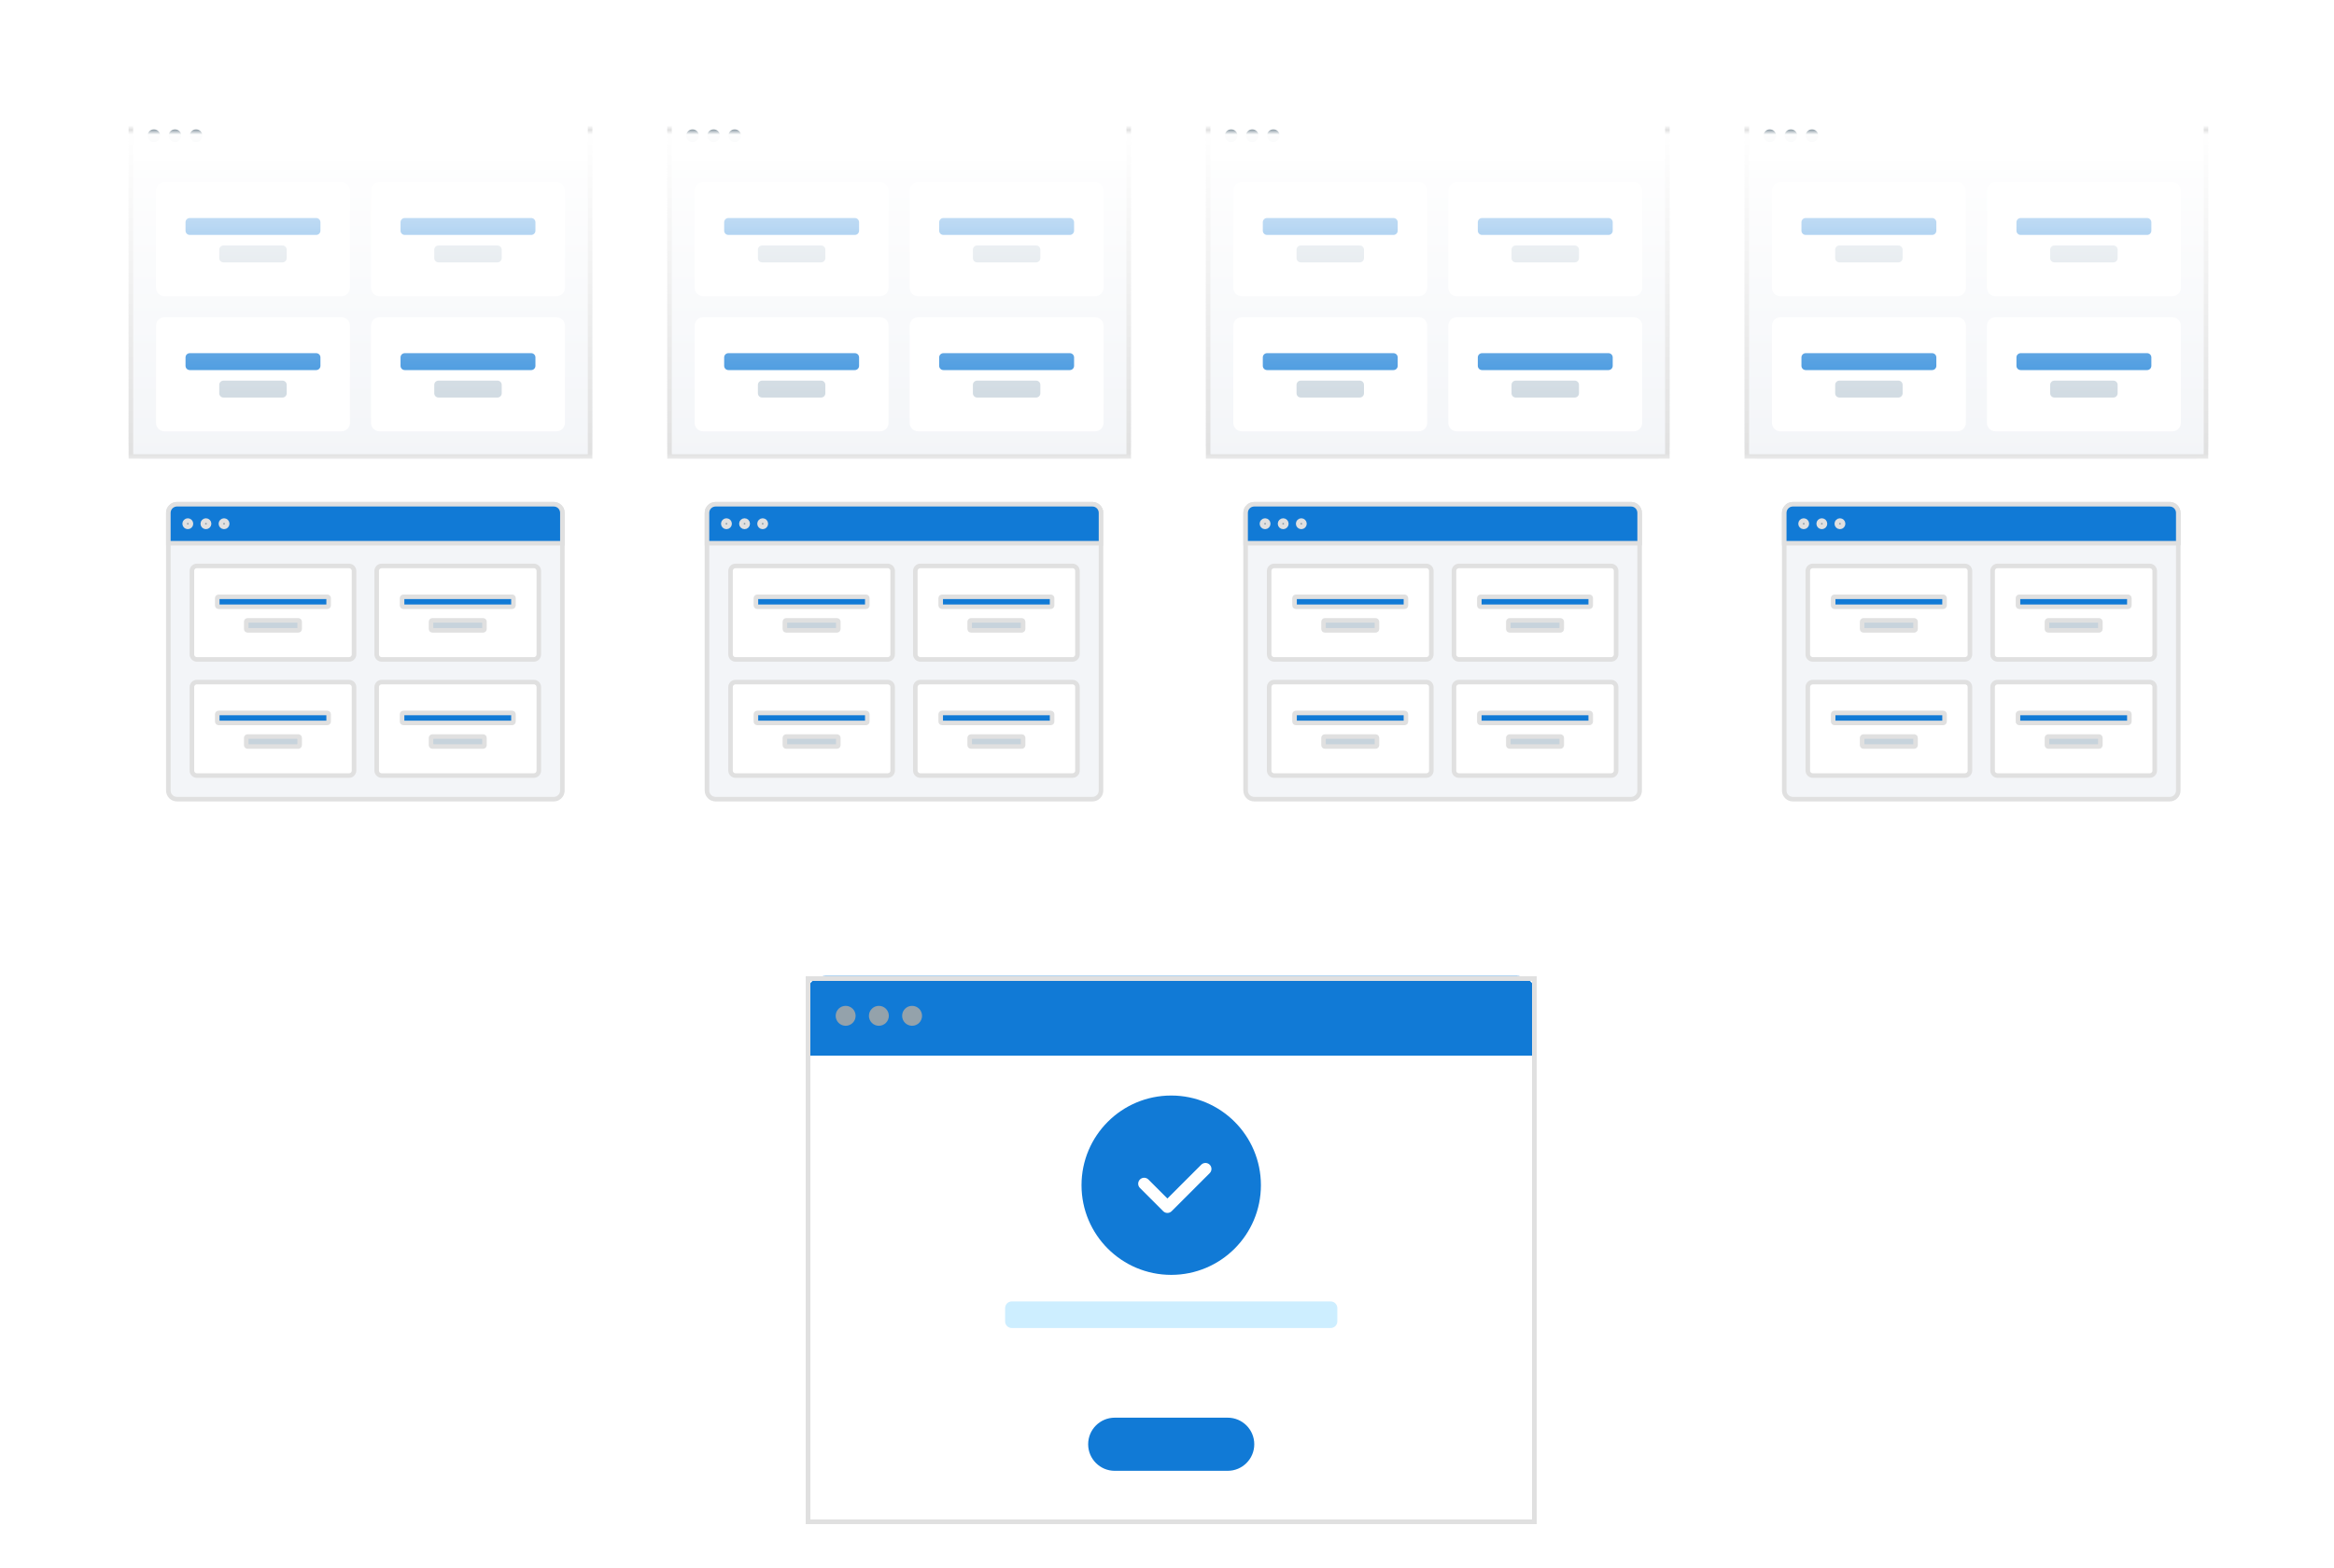 <svg width="512" height="344" viewBox="0 0 512 344" fill="none" xmlns="http://www.w3.org/2000/svg">
<mask id="mask0_180_1114" style="mask-type:alpha" maskUnits="userSpaceOnUse" x="0" y="0" width="512" height="344">
<rect width="512" height="344" fill="#D9D9D9"/>
</mask>
<g mask="url(#mask0_180_1114)">
<g filter="url(#filter0_d_180_1114)">
<g clip-path="url(#clip0_180_1114)">
<path d="M332.715 205.155H181.134C178.719 205.155 176.762 207.113 176.762 209.528V321.027C176.762 323.442 178.719 325.399 181.134 325.399H332.715C335.129 325.399 337.087 323.442 337.087 321.027V209.528C337.087 207.113 335.129 205.155 332.715 205.155Z" fill="white"/>
<path d="M176.762 209.528C176.762 207.113 178.719 205.155 181.134 205.155H332.715C335.13 205.155 337.087 207.113 337.087 209.528V222.645H176.762V209.528Z" fill="#117AD6"/>
<path fill-rule="evenodd" clip-rule="evenodd" d="M185.507 216.086C186.714 216.086 187.693 215.108 187.693 213.9C187.693 212.693 186.714 211.714 185.507 211.714C184.299 211.714 183.32 212.693 183.32 213.9C183.32 215.108 184.299 216.086 185.507 216.086ZM192.794 216.086C194.002 216.086 194.98 215.108 194.98 213.9C194.98 212.693 194.002 211.714 192.794 211.714C191.587 211.714 190.608 212.693 190.608 213.9C190.608 215.108 191.587 216.086 192.794 216.086ZM202.268 213.9C202.268 215.108 201.289 216.086 200.082 216.086C198.874 216.086 197.895 215.108 197.895 213.9C197.895 212.693 198.874 211.714 200.082 211.714C201.289 211.714 202.268 212.693 202.268 213.9Z" fill="#94A2AB"/>
<path d="M273.687 286.047H240.165C239.36 286.047 238.707 286.699 238.707 287.504V290.419C238.707 291.224 239.36 291.877 240.165 291.877H273.687C274.492 291.877 275.145 291.224 275.145 290.419V287.504C275.145 286.699 274.492 286.047 273.687 286.047Z" fill="white"/>
<path d="M291.906 276.573H221.946C221.141 276.573 220.488 277.226 220.488 278.031V280.946C220.488 281.751 221.141 282.403 221.946 282.403H291.906C292.711 282.403 293.363 281.751 293.363 280.946V278.031C293.363 277.226 292.711 276.573 291.906 276.573Z" fill="#CDEEFF"/>
<path d="M269.313 302.079H244.535C241.315 302.079 238.705 304.689 238.705 307.909C238.705 311.129 241.315 313.739 244.535 313.739H269.313C272.532 313.739 275.143 311.129 275.143 307.909C275.143 304.689 272.532 302.079 269.313 302.079Z" fill="#117AD6"/>
<path fill-rule="evenodd" clip-rule="evenodd" d="M256.924 270.742C267.791 270.742 276.601 261.933 276.601 251.066C276.601 240.199 267.791 231.39 256.924 231.39C246.057 231.39 237.248 240.199 237.248 251.066C237.248 261.933 246.057 270.742 256.924 270.742Z" fill="#117AD6"/>
<path fill-rule="evenodd" clip-rule="evenodd" d="M255.164 256.771C255.676 257.283 256.506 257.283 257.018 256.771L265.366 248.423C265.879 247.911 265.879 247.08 265.366 246.568C264.854 246.056 264.024 246.056 263.512 246.568L256.091 253.988L251.917 249.814C251.405 249.302 250.574 249.302 250.062 249.814C249.55 250.327 249.55 251.157 250.062 251.669L255.164 256.771Z" fill="white"/>
</g>
<rect x="177.262" y="205.655" width="159.325" height="119.244" stroke="#E0E0E0" shape-rendering="crispEdges"/>
</g>
<g filter="url(#filter1_d_180_1114)">
<path d="M156.971 101.643H239.639C240.678 101.643 241.523 102.488 241.523 103.532V164.467C241.523 165.511 240.678 166.356 239.639 166.356H156.971C155.931 166.356 155.086 165.511 155.086 164.467V103.532C155.086 102.488 155.931 101.643 156.971 101.643Z" fill="#F3F5F8" stroke="#E0E0E0"/>
<path d="M155.086 103.532C155.086 102.488 155.931 101.643 156.971 101.643H239.639C240.679 101.643 241.523 102.488 241.523 103.532V110.201H155.086V103.532Z" fill="#117AD6" stroke="#E0E0E0"/>
<path d="M160.049 105.92C160.049 106.305 159.738 106.615 159.356 106.615C158.975 106.615 158.664 106.305 158.664 105.92C158.664 105.536 158.975 105.226 159.356 105.226C159.738 105.226 160.049 105.536 160.049 105.92ZM164.023 105.92C164.023 106.305 163.712 106.615 163.331 106.615C162.949 106.615 162.638 106.305 162.638 105.92C162.638 105.536 162.949 105.226 163.331 105.226C163.712 105.226 164.023 105.536 164.023 105.92ZM167.998 105.92C167.998 106.305 167.687 106.615 167.305 106.615C166.924 106.615 166.613 106.305 166.613 105.92C166.613 105.536 166.924 105.226 167.305 105.226C167.687 105.226 167.998 105.536 167.998 105.92Z" fill="#94A2AB" stroke="#E0E0E0"/>
<path d="M161.346 115.183H194.731C195.332 115.183 195.821 115.671 195.821 116.276V134.596C195.821 135.201 195.332 135.689 194.731 135.689H161.346C160.745 135.689 160.256 135.201 160.256 134.596V116.276C160.256 115.671 160.745 115.183 161.346 115.183Z" fill="white" stroke="#E0E0E0"/>
<path d="M201.883 115.183H235.268C235.869 115.183 236.358 115.671 236.358 116.276V134.596C236.358 135.201 235.869 135.689 235.268 135.689H201.883C201.282 135.689 200.793 135.201 200.793 134.596V116.276C200.793 115.671 201.282 115.183 201.883 115.183Z" fill="white" stroke="#E0E0E0"/>
<path d="M161.346 140.672H194.731C195.332 140.672 195.821 141.16 195.821 141.765V160.085C195.821 160.69 195.332 161.178 194.731 161.178H161.346C160.745 161.178 160.256 160.69 160.256 160.085V141.765C160.256 141.16 160.745 140.672 161.346 140.672Z" fill="white" stroke="#E0E0E0"/>
<path d="M201.883 140.672H235.268C235.869 140.672 236.358 141.16 236.358 141.765V160.085C236.358 160.69 235.869 161.178 235.268 161.178H201.883C201.282 161.178 200.793 160.69 200.793 160.085V141.765C200.793 141.16 201.282 140.672 201.883 140.672Z" fill="white" stroke="#E0E0E0"/>
<path d="M172.473 127.13H183.601C183.763 127.13 183.896 127.262 183.896 127.426V129.019C183.896 129.184 183.763 129.316 183.601 129.316H172.473C172.311 129.316 172.178 129.184 172.178 129.019V127.426C172.178 127.262 172.311 127.13 172.473 127.13Z" fill="#C7D3DC" stroke="#E0E0E0"/>
<path d="M166.115 121.953H189.962C190.124 121.953 190.257 122.085 190.257 122.25V123.843C190.257 124.007 190.124 124.139 189.962 124.139H166.115C165.953 124.139 165.82 124.007 165.82 123.843V122.25C165.82 122.085 165.953 121.953 166.115 121.953Z" fill="#117AD6" stroke="#E0E0E0"/>
<path d="M172.473 152.618H183.601C183.763 152.618 183.896 152.75 183.896 152.915V154.508C183.896 154.672 183.763 154.804 183.601 154.804H172.473C172.311 154.804 172.178 154.672 172.178 154.508V152.915C172.178 152.75 172.311 152.618 172.473 152.618Z" fill="#C7D3DC" stroke="#E0E0E0"/>
<path d="M166.115 147.441H189.962C190.124 147.441 190.257 147.573 190.257 147.738V149.331C190.257 149.496 190.124 149.628 189.962 149.628H166.115C165.953 149.628 165.82 149.496 165.82 149.331V147.738C165.82 147.573 165.953 147.441 166.115 147.441Z" fill="#117AD6" stroke="#E0E0E0"/>
<path d="M213.01 152.618H224.138C224.3 152.618 224.433 152.75 224.433 152.915V154.508C224.433 154.672 224.3 154.804 224.138 154.804H213.01C212.848 154.804 212.715 154.672 212.715 154.508V152.915C212.715 152.75 212.848 152.618 213.01 152.618Z" fill="#C7D3DC" stroke="#E0E0E0"/>
<path d="M206.652 147.441H230.499C230.661 147.441 230.794 147.573 230.794 147.738V149.331C230.794 149.496 230.661 149.628 230.499 149.628H206.652C206.49 149.628 206.357 149.496 206.357 149.331V147.738C206.357 147.573 206.49 147.441 206.652 147.441Z" fill="#117AD6" stroke="#E0E0E0"/>
<path d="M213.01 127.13H224.138C224.3 127.13 224.433 127.262 224.433 127.426V129.019C224.433 129.184 224.3 129.316 224.138 129.316H213.01C212.848 129.316 212.715 129.184 212.715 129.019V127.426C212.715 127.262 212.848 127.13 213.01 127.13Z" fill="#C7D3DC" stroke="#E0E0E0"/>
<path d="M206.652 121.953H230.499C230.661 121.953 230.794 122.085 230.794 122.25V123.843C230.794 124.007 230.661 124.139 230.499 124.139H206.652C206.49 124.139 206.357 124.007 206.357 123.843V122.25C206.357 122.085 206.49 121.953 206.652 121.953Z" fill="#117AD6" stroke="#E0E0E0"/>
</g>
<g filter="url(#filter2_d_180_1114)">
<path d="M393.287 101.643H475.955C476.995 101.643 477.84 102.488 477.84 103.532V164.467C477.84 165.511 476.995 166.356 475.955 166.356H393.287C392.247 166.356 391.402 165.511 391.402 164.467V103.532C391.402 102.488 392.247 101.643 393.287 101.643Z" fill="#F3F5F8" stroke="#E0E0E0"/>
<path d="M391.402 103.532C391.402 102.488 392.247 101.643 393.287 101.643H475.955C476.995 101.643 477.84 102.488 477.84 103.532V110.201H391.402V103.532Z" fill="#117AD6" stroke="#E0E0E0"/>
<path d="M396.365 105.92C396.365 106.305 396.054 106.615 395.673 106.615C395.291 106.615 394.98 106.305 394.98 105.92C394.98 105.536 395.291 105.226 395.673 105.226C396.054 105.226 396.365 105.536 396.365 105.92ZM400.34 105.92C400.34 106.305 400.029 106.615 399.647 106.615C399.266 106.615 398.955 106.305 398.955 105.92C398.955 105.536 399.266 105.226 399.647 105.226C400.029 105.226 400.34 105.536 400.34 105.92ZM404.314 105.92C404.314 106.305 404.003 106.615 403.622 106.615C403.24 106.615 402.929 106.305 402.929 105.92C402.929 105.536 403.24 105.226 403.622 105.226C404.003 105.226 404.314 105.536 404.314 105.92Z" fill="#94A2AB" stroke="#E0E0E0"/>
<path d="M397.66 115.183H431.045C431.646 115.183 432.135 115.671 432.135 116.276V134.596C432.135 135.201 431.646 135.689 431.045 135.689H397.66C397.059 135.689 396.57 135.201 396.57 134.596V116.276C396.57 115.671 397.059 115.183 397.66 115.183Z" fill="white" stroke="#E0E0E0"/>
<path d="M438.197 115.183H471.582C472.183 115.183 472.672 115.671 472.672 116.276V134.596C472.672 135.201 472.183 135.689 471.582 135.689H438.197C437.596 135.689 437.107 135.201 437.107 134.596V116.276C437.107 115.671 437.596 115.183 438.197 115.183Z" fill="white" stroke="#E0E0E0"/>
<path d="M397.66 140.672H431.045C431.646 140.672 432.135 141.16 432.135 141.765V160.085C432.135 160.69 431.646 161.178 431.045 161.178H397.66C397.059 161.178 396.57 160.69 396.57 160.085V141.765C396.57 141.16 397.059 140.672 397.66 140.672Z" fill="white" stroke="#E0E0E0"/>
<path d="M438.197 140.672H471.582C472.183 140.672 472.672 141.16 472.672 141.765V160.085C472.672 160.69 472.183 161.178 471.582 161.178H438.197C437.596 161.178 437.107 160.69 437.107 160.085V141.765C437.107 141.16 437.596 140.672 438.197 140.672Z" fill="white" stroke="#E0E0E0"/>
<path d="M408.785 127.13H419.914C420.075 127.13 420.208 127.262 420.208 127.426V129.019C420.208 129.184 420.075 129.316 419.914 129.316H408.785C408.623 129.316 408.49 129.184 408.49 129.019V127.426C408.49 127.262 408.623 127.13 408.785 127.13Z" fill="#C7D3DC" stroke="#E0E0E0"/>
<path d="M402.428 121.953H426.274C426.436 121.953 426.569 122.085 426.569 122.25V123.843C426.569 124.007 426.436 124.139 426.274 124.139H402.428C402.266 124.139 402.133 124.007 402.133 123.843V122.25C402.133 122.085 402.266 121.953 402.428 121.953Z" fill="#117AD6" stroke="#E0E0E0"/>
<path d="M408.785 152.618H419.914C420.075 152.618 420.208 152.75 420.208 152.915V154.508C420.208 154.672 420.075 154.804 419.914 154.804H408.785C408.623 154.804 408.49 154.672 408.49 154.508V152.915C408.49 152.75 408.623 152.618 408.785 152.618Z" fill="#C7D3DC" stroke="#E0E0E0"/>
<path d="M402.428 147.441H426.274C426.436 147.441 426.569 147.573 426.569 147.738V149.331C426.569 149.496 426.436 149.628 426.274 149.628H402.428C402.266 149.628 402.133 149.496 402.133 149.331V147.738C402.133 147.573 402.266 147.441 402.428 147.441Z" fill="#117AD6" stroke="#E0E0E0"/>
<path d="M449.326 152.618H460.455C460.616 152.618 460.749 152.75 460.749 152.915V154.508C460.749 154.672 460.616 154.804 460.455 154.804H449.326C449.164 154.804 449.031 154.672 449.031 154.508V152.915C449.031 152.75 449.164 152.618 449.326 152.618Z" fill="#C7D3DC" stroke="#E0E0E0"/>
<path d="M442.969 147.441H466.815C466.977 147.441 467.11 147.573 467.11 147.738V149.331C467.11 149.496 466.977 149.628 466.815 149.628H442.969C442.807 149.628 442.674 149.496 442.674 149.331V147.738C442.674 147.573 442.807 147.441 442.969 147.441Z" fill="#117AD6" stroke="#E0E0E0"/>
<path d="M449.326 127.13H460.455C460.616 127.13 460.749 127.262 460.749 127.426V129.019C460.749 129.184 460.616 129.316 460.455 129.316H449.326C449.164 129.316 449.031 129.184 449.031 129.019V127.426C449.031 127.262 449.164 127.13 449.326 127.13Z" fill="#C7D3DC" stroke="#E0E0E0"/>
<path d="M442.969 121.953H466.815C466.977 121.953 467.11 122.085 467.11 122.25V123.843C467.11 124.007 466.977 124.139 466.815 124.139H442.969C442.807 124.139 442.674 124.007 442.674 123.843V122.25C442.674 122.085 442.807 121.953 442.969 121.953Z" fill="#117AD6" stroke="#E0E0E0"/>
</g>
<g filter="url(#filter3_d_180_1114)">
<path d="M38.814 101.643H121.482C122.522 101.643 123.367 102.488 123.367 103.532V164.467C123.367 165.511 122.522 166.356 121.482 166.356H38.814C37.774 166.356 36.93 165.511 36.93 164.467V103.532C36.93 102.488 37.775 101.643 38.814 101.643Z" fill="#F3F5F8" stroke="#E0E0E0"/>
<path d="M36.93 103.532C36.93 102.488 37.774 101.643 38.814 101.643H121.482C122.522 101.643 123.367 102.488 123.367 103.532V110.201H36.93V103.532Z" fill="#117AD6" stroke="#E0E0E0"/>
<path d="M41.892 105.92C41.892 106.305 41.581 106.615 41.2 106.615C40.819 106.615 40.508 106.305 40.508 105.92C40.508 105.536 40.819 105.226 41.2 105.226C41.581 105.226 41.892 105.536 41.892 105.92ZM45.867 105.92C45.867 106.305 45.556 106.615 45.175 106.615C44.793 106.615 44.482 106.305 44.482 105.92C44.482 105.536 44.793 105.226 45.175 105.226C45.556 105.226 45.867 105.536 45.867 105.92ZM49.841 105.92C49.841 106.305 49.53 106.615 49.149 106.615C48.768 106.615 48.457 106.305 48.457 105.92C48.457 105.536 48.768 105.226 49.149 105.226C49.53 105.226 49.841 105.536 49.841 105.92Z" fill="#94A2AB" stroke="#E0E0E0"/>
<path d="M43.185 115.183H76.571C77.171 115.183 77.66 115.671 77.66 116.276V134.596C77.66 135.201 77.171 135.689 76.571 135.689H43.185C42.585 135.689 42.096 135.201 42.096 134.596V116.276C42.096 115.671 42.585 115.183 43.185 115.183Z" fill="white" stroke="#E0E0E0"/>
<path d="M83.723 115.183H117.108C117.709 115.183 118.198 115.671 118.198 116.276V134.596C118.198 135.201 117.709 135.689 117.108 135.689H83.723C83.122 135.689 82.633 135.201 82.633 134.596V116.276C82.633 115.671 83.122 115.183 83.723 115.183Z" fill="white" stroke="#E0E0E0"/>
<path d="M43.185 140.672H76.571C77.171 140.672 77.66 141.16 77.66 141.765V160.085C77.66 160.69 77.171 161.178 76.571 161.178H43.185C42.585 161.178 42.096 160.69 42.096 160.085V141.765C42.096 141.16 42.585 140.672 43.185 140.672Z" fill="white" stroke="#E0E0E0"/>
<path d="M83.723 140.672H117.108C117.709 140.672 118.198 141.16 118.198 141.765V160.085C118.198 160.69 117.709 161.178 117.108 161.178H83.723C83.122 161.178 82.633 160.69 82.633 160.085V141.765C82.633 141.16 83.122 140.672 83.723 140.672Z" fill="white" stroke="#E0E0E0"/>
<path d="M54.31 127.13H65.439C65.601 127.13 65.734 127.262 65.734 127.426V129.019C65.734 129.184 65.601 129.316 65.439 129.316H54.31C54.149 129.316 54.016 129.184 54.016 129.019V127.426C54.016 127.262 54.149 127.13 54.31 127.13Z" fill="#C7D3DC" stroke="#E0E0E0"/>
<path d="M47.953 121.953H71.8C71.962 121.953 72.094 122.085 72.094 122.25V123.843C72.094 124.007 71.962 124.139 71.8 124.139H47.953C47.791 124.139 47.658 124.007 47.658 123.843V122.25C47.658 122.085 47.791 121.953 47.953 121.953Z" fill="#117AD6" stroke="#E0E0E0"/>
<path d="M54.31 152.618H65.439C65.601 152.618 65.734 152.75 65.734 152.915V154.508C65.734 154.672 65.601 154.804 65.439 154.804H54.31C54.149 154.804 54.016 154.672 54.016 154.508V152.915C54.016 152.75 54.149 152.618 54.31 152.618Z" fill="#C7D3DC" stroke="#E0E0E0"/>
<path d="M47.953 147.441H71.8C71.962 147.441 72.094 147.573 72.094 147.738V149.331C72.094 149.496 71.962 149.628 71.8 149.628H47.953C47.791 149.628 47.658 149.496 47.658 149.331V147.738C47.658 147.573 47.791 147.441 47.953 147.441Z" fill="#117AD6" stroke="#E0E0E0"/>
<path d="M94.852 152.618H105.98C106.142 152.618 106.275 152.75 106.275 152.915V154.508C106.275 154.672 106.142 154.804 105.98 154.804H94.852C94.69 154.804 94.557 154.672 94.557 154.508V152.915C94.557 152.75 94.69 152.618 94.852 152.618Z" fill="#C7D3DC" stroke="#E0E0E0"/>
<path d="M88.494 147.441H112.341C112.503 147.441 112.636 147.573 112.636 147.738V149.331C112.636 149.496 112.503 149.628 112.341 149.628H88.494C88.332 149.628 88.199 149.496 88.199 149.331V147.738C88.199 147.573 88.332 147.441 88.494 147.441Z" fill="#117AD6" stroke="#E0E0E0"/>
<path d="M94.852 127.13H105.98C106.142 127.13 106.275 127.262 106.275 127.426V129.019C106.275 129.184 106.142 129.316 105.98 129.316H94.852C94.69 129.316 94.557 129.184 94.557 129.019V127.426C94.557 127.262 94.69 127.13 94.852 127.13Z" fill="#C7D3DC" stroke="#E0E0E0"/>
<path d="M88.494 121.953H112.341C112.503 121.953 112.636 122.085 112.636 122.25V123.843C112.636 124.007 112.503 124.139 112.341 124.139H88.494C88.332 124.139 88.199 124.007 88.199 123.843V122.25C88.199 122.085 88.332 121.953 88.494 121.953Z" fill="#117AD6" stroke="#E0E0E0"/>
</g>
<g filter="url(#filter4_d_180_1114)">
<path d="M275.129 101.643H357.797C358.837 101.643 359.681 102.488 359.681 103.532V164.467C359.681 165.511 358.837 166.356 357.797 166.356H275.129C274.089 166.356 273.244 165.511 273.244 164.467V103.532C273.244 102.488 274.089 101.643 275.129 101.643Z" fill="#F3F5F8" stroke="#E0E0E0"/>
<path d="M273.244 103.532C273.244 102.488 274.089 101.643 275.129 101.643H357.797C358.837 101.643 359.681 102.488 359.681 103.532V110.201H273.244V103.532Z" fill="#117AD6" stroke="#E0E0E0"/>
<path d="M278.207 105.92C278.207 106.305 277.896 106.615 277.515 106.615C277.133 106.615 276.822 106.305 276.822 105.92C276.822 105.536 277.133 105.226 277.515 105.226C277.896 105.226 278.207 105.536 278.207 105.92ZM282.181 105.92C282.181 106.305 281.87 106.615 281.489 106.615C281.108 106.615 280.797 106.305 280.797 105.92C280.797 105.536 281.108 105.226 281.489 105.226C281.87 105.226 282.181 105.536 282.181 105.92ZM286.156 105.92C286.156 106.305 285.845 106.615 285.463 106.615C285.082 106.615 284.771 106.305 284.771 105.92C284.771 105.536 285.082 105.226 285.463 105.226C285.845 105.226 286.156 105.536 286.156 105.92Z" fill="#94A2AB" stroke="#E0E0E0"/>
<path d="M279.504 115.183H312.889C313.49 115.183 313.979 115.671 313.979 116.276V134.596C313.979 135.201 313.49 135.689 312.889 135.689H279.504C278.903 135.689 278.414 135.201 278.414 134.596V116.276C278.414 115.671 278.903 115.183 279.504 115.183Z" fill="white" stroke="#E0E0E0"/>
<path d="M320.041 115.183H353.426C354.027 115.183 354.516 115.671 354.516 116.276V134.596C354.516 135.201 354.027 135.689 353.426 135.689H320.041C319.44 135.689 318.951 135.201 318.951 134.596V116.276C318.951 115.671 319.44 115.183 320.041 115.183Z" fill="white" stroke="#E0E0E0"/>
<path d="M279.504 140.672H312.889C313.49 140.672 313.979 141.16 313.979 141.765V160.085C313.979 160.69 313.49 161.178 312.889 161.178H279.504C278.903 161.178 278.414 160.69 278.414 160.085V141.765C278.414 141.16 278.903 140.672 279.504 140.672Z" fill="white" stroke="#E0E0E0"/>
<path d="M320.041 140.672H353.426C354.027 140.672 354.516 141.16 354.516 141.765V160.085C354.516 160.69 354.027 161.178 353.426 161.178H320.041C319.44 161.178 318.951 160.69 318.951 160.085V141.765C318.951 141.16 319.44 140.672 320.041 140.672Z" fill="white" stroke="#E0E0E0"/>
<path d="M290.631 127.13H301.759C301.921 127.13 302.054 127.262 302.054 127.426V129.019C302.054 129.184 301.921 129.316 301.759 129.316H290.631C290.469 129.316 290.336 129.184 290.336 129.019V127.426C290.336 127.262 290.469 127.13 290.631 127.13Z" fill="#C7D3DC" stroke="#E0E0E0"/>
<path d="M284.273 121.953H308.12C308.282 121.953 308.415 122.085 308.415 122.25V123.843C308.415 124.007 308.282 124.139 308.12 124.139H284.273C284.112 124.139 283.979 124.007 283.979 123.843V122.25C283.979 122.085 284.112 121.953 284.273 121.953Z" fill="#117AD6" stroke="#E0E0E0"/>
<path d="M290.631 152.618H301.759C301.921 152.618 302.054 152.75 302.054 152.915V154.508C302.054 154.672 301.921 154.804 301.759 154.804H290.631C290.469 154.804 290.336 154.672 290.336 154.508V152.915C290.336 152.75 290.469 152.618 290.631 152.618Z" fill="#C7D3DC" stroke="#E0E0E0"/>
<path d="M284.273 147.441H308.12C308.282 147.441 308.415 147.573 308.415 147.738V149.331C308.415 149.496 308.282 149.628 308.12 149.628H284.273C284.112 149.628 283.979 149.496 283.979 149.331V147.738C283.979 147.573 284.112 147.441 284.273 147.441Z" fill="#117AD6" stroke="#E0E0E0"/>
<path d="M331.168 152.618H342.296C342.458 152.618 342.591 152.75 342.591 152.915V154.508C342.591 154.672 342.458 154.804 342.296 154.804H331.168C331.006 154.804 330.873 154.672 330.873 154.508V152.915C330.873 152.75 331.006 152.618 331.168 152.618Z" fill="#C7D3DC" stroke="#E0E0E0"/>
<path d="M324.811 147.441H348.657C348.819 147.441 348.952 147.573 348.952 147.738V149.331C348.952 149.496 348.819 149.628 348.657 149.628H324.811C324.649 149.628 324.516 149.496 324.516 149.331V147.738C324.516 147.573 324.649 147.441 324.811 147.441Z" fill="#117AD6" stroke="#E0E0E0"/>
<path d="M331.168 127.13H342.296C342.458 127.13 342.591 127.262 342.591 127.426V129.019C342.591 129.184 342.458 129.316 342.296 129.316H331.168C331.006 129.316 330.873 129.184 330.873 129.019V127.426C330.873 127.262 331.006 127.13 331.168 127.13Z" fill="#C7D3DC" stroke="#E0E0E0"/>
<path d="M324.811 121.953H348.657C348.819 121.953 348.952 122.085 348.952 122.25V123.843C348.952 124.007 348.819 124.139 348.657 124.139H324.811C324.649 124.139 324.516 124.007 324.516 123.843V122.25C324.516 122.085 324.649 121.953 324.811 121.953Z" fill="#117AD6" stroke="#E0E0E0"/>
</g>
<g filter="url(#filter5_d_180_1114)">
<mask id="mask1_180_1114" style="mask-type:alpha" maskUnits="userSpaceOnUse" x="138" y="19" width="119" height="73">
<rect x="138.658" y="19.5" width="117.158" height="71.664" fill="url(#paint0_linear_180_1114)" stroke="#E0E0E0"/>
</mask>
<g mask="url(#mask1_180_1114)">
<g clip-path="url(#clip1_180_1114)">
<path d="M245.327 15.209H149.146C147.613 15.209 146.371 16.454 146.371 17.989V88.884C146.371 90.42 147.613 91.664 149.146 91.664H245.327C246.859 91.664 248.101 90.42 248.101 88.884V17.989C248.101 16.454 246.859 15.209 245.327 15.209Z" fill="#F3F5F8"/>
<path d="M146.371 17.989C146.371 16.454 147.613 15.209 149.146 15.209H245.327C246.859 15.209 248.101 16.454 248.101 17.989V26.33H146.371V17.989Z" fill="white"/>
<path fill-rule="evenodd" clip-rule="evenodd" d="M151.92 22.159C152.687 22.159 153.308 21.537 153.308 20.769C153.308 20.001 152.687 19.379 151.92 19.379C151.154 19.379 150.533 20.001 150.533 20.769C150.533 21.537 151.154 22.159 151.92 22.159ZM156.545 22.159C157.311 22.159 157.932 21.537 157.932 20.769C157.932 20.001 157.311 19.379 156.545 19.379C155.778 19.379 155.157 20.001 155.157 20.769C155.157 21.537 155.778 22.159 156.545 22.159ZM162.556 20.769C162.556 21.537 161.935 22.159 161.169 22.159C160.402 22.159 159.781 21.537 159.781 20.769C159.781 20.001 160.402 19.379 161.169 19.379C161.935 19.379 162.556 20.001 162.556 20.769Z" fill="#94A2AB"/>
<path d="M193.075 30.963H154.232C153.211 30.963 152.383 31.793 152.383 32.816V54.131C152.383 55.155 153.211 55.985 154.232 55.985H193.075C194.096 55.985 194.924 55.155 194.924 54.131V32.816C194.924 31.793 194.096 30.963 193.075 30.963Z" fill="white"/>
<path d="M240.239 30.963H201.397C200.375 30.963 199.547 31.793 199.547 32.816V54.131C199.547 55.155 200.375 55.985 201.397 55.985H240.239C241.26 55.985 242.088 55.155 242.088 54.131V32.816C242.088 31.793 241.26 30.963 240.239 30.963Z" fill="white"/>
<path d="M193.075 60.619H154.232C153.211 60.619 152.383 61.449 152.383 62.473V83.787C152.383 84.811 153.211 85.641 154.232 85.641H193.075C194.096 85.641 194.924 84.811 194.924 83.787V62.473C194.924 61.449 194.096 60.619 193.075 60.619Z" fill="white"/>
<path d="M240.239 60.619H201.397C200.375 60.619 199.547 61.449 199.547 62.473V83.787C199.547 84.811 200.375 85.641 201.397 85.641H240.239C241.26 85.641 242.088 84.811 242.088 83.787V62.473C242.088 61.449 241.26 60.619 240.239 60.619Z" fill="white"/>
<path d="M180.128 44.864H167.181C166.67 44.864 166.256 45.279 166.256 45.791V47.645C166.256 48.156 166.67 48.571 167.181 48.571H180.128C180.639 48.571 181.053 48.156 181.053 47.645V45.791C181.053 45.279 180.639 44.864 180.128 44.864Z" fill="#C7D3DC"/>
<path d="M187.527 38.841H159.782C159.271 38.841 158.857 39.256 158.857 39.768V41.621C158.857 42.133 159.271 42.548 159.782 42.548H187.527C188.038 42.548 188.452 42.133 188.452 41.621V39.768C188.452 39.256 188.038 38.841 187.527 38.841Z" fill="#117AD6"/>
<path d="M180.128 74.519H167.181C166.67 74.519 166.256 74.934 166.256 75.446V77.3C166.256 77.811 166.67 78.227 167.181 78.227H180.128C180.639 78.227 181.053 77.811 181.053 77.3V75.446C181.053 74.934 180.639 74.519 180.128 74.519Z" fill="#C7D3DC"/>
<path d="M187.527 68.496H159.782C159.271 68.496 158.857 68.911 158.857 69.423V71.276C158.857 71.788 159.271 72.203 159.782 72.203H187.527C188.038 72.203 188.452 71.788 188.452 71.276V69.423C188.452 68.911 188.038 68.496 187.527 68.496Z" fill="#117AD6"/>
<path d="M227.292 74.519H214.345C213.834 74.519 213.42 74.934 213.42 75.446V77.3C213.42 77.811 213.834 78.227 214.345 78.227H227.292C227.803 78.227 228.217 77.811 228.217 77.3V75.446C228.217 74.934 227.803 74.519 227.292 74.519Z" fill="#C7D3DC"/>
<path d="M234.691 68.496H206.946C206.436 68.496 206.021 68.911 206.021 69.423V71.276C206.021 71.788 206.436 72.203 206.946 72.203H234.691C235.202 72.203 235.616 71.788 235.616 71.276V69.423C235.616 68.911 235.202 68.496 234.691 68.496Z" fill="#117AD6"/>
<path d="M227.292 44.864H214.345C213.834 44.864 213.42 45.279 213.42 45.791V47.645C213.42 48.156 213.834 48.571 214.345 48.571H227.292C227.803 48.571 228.217 48.156 228.217 47.645V45.791C228.217 45.279 227.803 44.864 227.292 44.864Z" fill="#C7D3DC"/>
<path d="M234.691 38.841H206.946C206.436 38.841 206.021 39.256 206.021 39.768V41.621C206.021 42.133 206.436 42.548 206.946 42.548H234.691C235.202 42.548 235.616 42.133 235.616 41.621V39.768C235.616 39.256 235.202 38.841 234.691 38.841Z" fill="#117AD6"/>
</g>
<rect x="146.871" y="15.709" width="100.73" height="75.455" stroke="#E0E0E0"/>
</g>
</g>
<g filter="url(#filter6_d_180_1114)">
<mask id="mask2_180_1114" style="mask-type:alpha" maskUnits="userSpaceOnUse" x="374" y="19" width="119" height="73">
<rect x="374.975" y="19.5" width="117.158" height="71.664" fill="url(#paint1_linear_180_1114)" stroke="#E0E0E0"/>
</mask>
<g mask="url(#mask2_180_1114)">
<g clip-path="url(#clip2_180_1114)">
<path d="M481.645 15.209H385.464C383.932 15.209 382.689 16.454 382.689 17.989V88.884C382.689 90.42 383.932 91.664 385.464 91.664H481.645C483.177 91.664 484.419 90.42 484.419 88.884V17.989C484.419 16.454 483.177 15.209 481.645 15.209Z" fill="#F3F5F8"/>
<path d="M382.689 17.989C382.689 16.454 383.932 15.209 385.464 15.209H481.645C483.177 15.209 484.419 16.454 484.419 17.989V26.33H382.689V17.989Z" fill="white"/>
<path fill-rule="evenodd" clip-rule="evenodd" d="M388.239 22.159C389.005 22.159 389.626 21.537 389.626 20.769C389.626 20.001 389.005 19.379 388.239 19.379C387.473 19.379 386.852 20.001 386.852 20.769C386.852 21.537 387.473 22.159 388.239 22.159ZM392.863 22.159C393.629 22.159 394.25 21.537 394.25 20.769C394.25 20.001 393.629 19.379 392.863 19.379C392.097 19.379 391.476 20.001 391.476 20.769C391.476 21.537 392.097 22.159 392.863 22.159ZM398.874 20.769C398.874 21.537 398.253 22.159 397.487 22.159C396.721 22.159 396.1 21.537 396.1 20.769C396.1 20.001 396.721 19.379 397.487 19.379C398.253 19.379 398.874 20.001 398.874 20.769Z" fill="#94A2AB"/>
<path d="M429.393 30.963H390.551C389.529 30.963 388.701 31.793 388.701 32.816V54.131C388.701 55.155 389.529 55.985 390.551 55.985H429.393C430.415 55.985 431.243 55.155 431.243 54.131V32.816C431.243 31.793 430.415 30.963 429.393 30.963Z" fill="white"/>
<path d="M476.557 30.963H437.715C436.693 30.963 435.865 31.793 435.865 32.816V54.131C435.865 55.155 436.693 55.985 437.715 55.985H476.557C477.579 55.985 478.407 55.155 478.407 54.131V32.816C478.407 31.793 477.579 30.963 476.557 30.963Z" fill="white"/>
<path d="M429.393 60.619H390.551C389.529 60.619 388.701 61.449 388.701 62.473V83.787C388.701 84.811 389.529 85.641 390.551 85.641H429.393C430.415 85.641 431.243 84.811 431.243 83.787V62.473C431.243 61.449 430.415 60.619 429.393 60.619Z" fill="white"/>
<path d="M476.557 60.619H437.715C436.693 60.619 435.865 61.449 435.865 62.473V83.787C435.865 84.811 436.693 85.641 437.715 85.641H476.557C477.579 85.641 478.407 84.811 478.407 83.787V62.473C478.407 61.449 477.579 60.619 476.557 60.619Z" fill="white"/>
<path d="M416.446 44.864H403.499C402.988 44.864 402.574 45.279 402.574 45.791V47.645C402.574 48.156 402.988 48.571 403.499 48.571H416.446C416.957 48.571 417.371 48.156 417.371 47.645V45.791C417.371 45.279 416.957 44.864 416.446 44.864Z" fill="#C7D3DC"/>
<path d="M423.845 38.841H396.101C395.59 38.841 395.176 39.256 395.176 39.768V41.621C395.176 42.133 395.59 42.548 396.101 42.548H423.845C424.356 42.548 424.77 42.133 424.77 41.621V39.768C424.77 39.256 424.356 38.841 423.845 38.841Z" fill="#117AD6"/>
<path d="M416.446 74.519H403.499C402.988 74.519 402.574 74.934 402.574 75.446V77.3C402.574 77.811 402.988 78.227 403.499 78.227H416.446C416.957 78.227 417.371 77.811 417.371 77.3V75.446C417.371 74.934 416.957 74.519 416.446 74.519Z" fill="#C7D3DC"/>
<path d="M423.845 68.496H396.101C395.59 68.496 395.176 68.911 395.176 69.423V71.276C395.176 71.788 395.59 72.203 396.101 72.203H423.845C424.356 72.203 424.77 71.788 424.77 71.276V69.423C424.77 68.911 424.356 68.496 423.845 68.496Z" fill="#117AD6"/>
<path d="M463.611 74.519H450.663C450.152 74.519 449.738 74.934 449.738 75.446V77.3C449.738 77.811 450.152 78.227 450.663 78.227H463.611C464.121 78.227 464.535 77.811 464.535 77.3V75.446C464.535 74.934 464.121 74.519 463.611 74.519Z" fill="#C7D3DC"/>
<path d="M471.009 68.496H443.265C442.754 68.496 442.34 68.911 442.34 69.423V71.276C442.34 71.788 442.754 72.203 443.265 72.203H471.009C471.52 72.203 471.934 71.788 471.934 71.276V69.423C471.934 68.911 471.52 68.496 471.009 68.496Z" fill="#117AD6"/>
<path d="M463.611 44.864H450.663C450.152 44.864 449.738 45.279 449.738 45.791V47.645C449.738 48.156 450.152 48.571 450.663 48.571H463.611C464.121 48.571 464.535 48.156 464.535 47.645V45.791C464.535 45.279 464.121 44.864 463.611 44.864Z" fill="#C7D3DC"/>
<path d="M471.009 38.841H443.265C442.754 38.841 442.34 39.256 442.34 39.768V41.621C442.34 42.133 442.754 42.548 443.265 42.548H471.009C471.52 42.548 471.934 42.133 471.934 41.621V39.768C471.934 39.256 471.52 38.841 471.009 38.841Z" fill="#117AD6"/>
</g>
<rect x="383.189" y="15.709" width="100.73" height="75.455" stroke="#E0E0E0"/>
</g>
</g>
<g filter="url(#filter7_d_180_1114)">
<mask id="mask3_180_1114" style="mask-type:alpha" maskUnits="userSpaceOnUse" x="20" y="19" width="119" height="73">
<rect x="20.5" y="19.5" width="117.158" height="71.664" fill="url(#paint2_linear_180_1114)" stroke="#E0E0E0"/>
</mask>
<g mask="url(#mask3_180_1114)">
<g clip-path="url(#clip3_180_1114)">
<path d="M127.168 15.209H30.987C29.455 15.209 28.213 16.454 28.213 17.989V88.884C28.213 90.42 29.455 91.664 30.987 91.664H127.168C128.701 91.664 129.943 90.42 129.943 88.884V17.989C129.943 16.454 128.701 15.209 127.168 15.209Z" fill="#F3F5F8"/>
<path d="M28.213 17.989C28.213 16.454 29.455 15.209 30.987 15.209H127.168C128.701 15.209 129.943 16.454 129.943 17.989V26.33H28.213V17.989Z" fill="white"/>
<path fill-rule="evenodd" clip-rule="evenodd" d="M33.762 22.159C34.528 22.159 35.15 21.537 35.15 20.769C35.15 20.001 34.528 19.379 33.762 19.379C32.996 19.379 32.375 20.001 32.375 20.769C32.375 21.537 32.996 22.159 33.762 22.159ZM38.386 22.159C39.153 22.159 39.773 21.537 39.773 20.769C39.773 20.001 39.153 19.379 38.386 19.379C37.62 19.379 36.999 20.001 36.999 20.769C36.999 21.537 37.62 22.159 38.386 22.159ZM44.398 20.769C44.398 21.537 43.777 22.159 43.01 22.159C42.244 22.159 41.623 21.537 41.623 20.769C41.623 20.001 42.244 19.379 43.01 19.379C43.777 19.379 44.398 20.001 44.398 20.769Z" fill="#94A2AB"/>
<path d="M74.917 30.963H36.074C35.053 30.963 34.225 31.793 34.225 32.816V54.131C34.225 55.155 35.053 55.985 36.074 55.985H74.917C75.938 55.985 76.766 55.155 76.766 54.131V32.816C76.766 31.793 75.938 30.963 74.917 30.963Z" fill="white"/>
<path d="M122.081 30.963H83.238C82.217 30.963 81.389 31.793 81.389 32.816V54.131C81.389 55.155 82.217 55.985 83.238 55.985H122.081C123.102 55.985 123.93 55.155 123.93 54.131V32.816C123.93 31.793 123.102 30.963 122.081 30.963Z" fill="white"/>
<path d="M74.917 60.619H36.074C35.053 60.619 34.225 61.449 34.225 62.473V83.787C34.225 84.811 35.053 85.641 36.074 85.641H74.917C75.938 85.641 76.766 84.811 76.766 83.787V62.473C76.766 61.449 75.938 60.619 74.917 60.619Z" fill="white"/>
<path d="M122.081 60.619H83.238C82.217 60.619 81.389 61.449 81.389 62.473V83.787C81.389 84.811 82.217 85.641 83.238 85.641H122.081C123.102 85.641 123.93 84.811 123.93 83.787V62.473C123.93 61.449 123.102 60.619 122.081 60.619Z" fill="white"/>
<path d="M61.97 44.864H49.023C48.512 44.864 48.098 45.279 48.098 45.791V47.645C48.098 48.156 48.512 48.571 49.023 48.571H61.97C62.481 48.571 62.895 48.156 62.895 47.645V45.791C62.895 45.279 62.481 44.864 61.97 44.864Z" fill="#C7D3DC"/>
<path d="M69.369 38.841H41.624C41.113 38.841 40.699 39.256 40.699 39.768V41.621C40.699 42.133 41.113 42.548 41.624 42.548H69.369C69.879 42.548 70.293 42.133 70.293 41.621V39.768C70.293 39.256 69.879 38.841 69.369 38.841Z" fill="#117AD6"/>
<path d="M61.97 74.519H49.023C48.512 74.519 48.098 74.934 48.098 75.446V77.3C48.098 77.811 48.512 78.227 49.023 78.227H61.97C62.481 78.227 62.895 77.811 62.895 77.3V75.446C62.895 74.934 62.481 74.519 61.97 74.519Z" fill="#C7D3DC"/>
<path d="M69.369 68.496H41.624C41.113 68.496 40.699 68.911 40.699 69.423V71.276C40.699 71.788 41.113 72.203 41.624 72.203H69.369C69.879 72.203 70.293 71.788 70.293 71.276V69.423C70.293 68.911 69.879 68.496 69.369 68.496Z" fill="#117AD6"/>
<path d="M109.134 74.519H96.186C95.676 74.519 95.262 74.934 95.262 75.446V77.3C95.262 77.811 95.676 78.227 96.186 78.227H109.134C109.645 78.227 110.059 77.811 110.059 77.3V75.446C110.059 74.934 109.645 74.519 109.134 74.519Z" fill="#C7D3DC"/>
<path d="M116.533 68.496H88.788C88.277 68.496 87.863 68.911 87.863 69.423V71.276C87.863 71.788 88.277 72.203 88.788 72.203H116.533C117.043 72.203 117.457 71.788 117.457 71.276V69.423C117.457 68.911 117.043 68.496 116.533 68.496Z" fill="#117AD6"/>
<path d="M109.134 44.864H96.186C95.676 44.864 95.262 45.279 95.262 45.791V47.645C95.262 48.156 95.676 48.571 96.186 48.571H109.134C109.645 48.571 110.059 48.156 110.059 47.645V45.791C110.059 45.279 109.645 44.864 109.134 44.864Z" fill="#C7D3DC"/>
<path d="M116.533 38.841H88.788C88.277 38.841 87.863 39.256 87.863 39.768V41.621C87.863 42.133 88.277 42.548 88.788 42.548H116.533C117.043 42.548 117.457 42.133 117.457 41.621V39.768C117.457 39.256 117.043 38.841 116.533 38.841Z" fill="#117AD6"/>
</g>
<rect x="28.713" y="15.709" width="100.73" height="75.455" stroke="#E0E0E0"/>
</g>
</g>
<g filter="url(#filter8_d_180_1114)">
<mask id="mask4_180_1114" style="mask-type:alpha" maskUnits="userSpaceOnUse" x="256" y="19" width="119" height="73">
<rect x="256.816" y="19.5" width="117.158" height="71.664" fill="url(#paint3_linear_180_1114)" stroke="#E0E0E0"/>
</mask>
<g mask="url(#mask4_180_1114)">
<g clip-path="url(#clip4_180_1114)">
<path d="M363.485 15.209H267.304C265.771 15.209 264.529 16.454 264.529 17.989V88.884C264.529 90.42 265.771 91.664 267.304 91.664H363.485C365.017 91.664 366.259 90.42 366.259 88.884V17.989C366.259 16.454 365.017 15.209 363.485 15.209Z" fill="#F3F5F8"/>
<path d="M264.529 17.989C264.529 16.454 265.771 15.209 267.304 15.209H363.485C365.017 15.209 366.259 16.454 366.259 17.989V26.33H264.529V17.989Z" fill="white"/>
<path fill-rule="evenodd" clip-rule="evenodd" d="M270.079 22.159C270.845 22.159 271.466 21.537 271.466 20.769C271.466 20.001 270.845 19.379 270.079 19.379C269.312 19.379 268.691 20.001 268.691 20.769C268.691 21.537 269.312 22.159 270.079 22.159ZM274.703 22.159C275.469 22.159 276.09 21.537 276.09 20.769C276.09 20.001 275.469 19.379 274.703 19.379C273.937 19.379 273.315 20.001 273.315 20.769C273.315 21.537 273.937 22.159 274.703 22.159ZM280.714 20.769C280.714 21.537 280.093 22.159 279.327 22.159C278.561 22.159 277.94 21.537 277.94 20.769C277.94 20.001 278.561 19.379 279.327 19.379C280.093 19.379 280.714 20.001 280.714 20.769Z" fill="#94A2AB"/>
<path d="M311.233 30.963H272.391C271.369 30.963 270.541 31.793 270.541 32.816V54.131C270.541 55.155 271.369 55.985 272.391 55.985H311.233C312.255 55.985 313.083 55.155 313.083 54.131V32.816C313.083 31.793 312.255 30.963 311.233 30.963Z" fill="white"/>
<path d="M358.397 30.963H319.555C318.533 30.963 317.705 31.793 317.705 32.816V54.131C317.705 55.155 318.533 55.985 319.555 55.985H358.397C359.419 55.985 360.247 55.155 360.247 54.131V32.816C360.247 31.793 359.419 30.963 358.397 30.963Z" fill="white"/>
<path d="M311.233 60.619H272.391C271.369 60.619 270.541 61.449 270.541 62.473V83.787C270.541 84.811 271.369 85.641 272.391 85.641H311.233C312.255 85.641 313.083 84.811 313.083 83.787V62.473C313.083 61.449 312.255 60.619 311.233 60.619Z" fill="white"/>
<path d="M358.397 60.619H319.555C318.533 60.619 317.705 61.449 317.705 62.473V83.787C317.705 84.811 318.533 85.641 319.555 85.641H358.397C359.419 85.641 360.247 84.811 360.247 83.787V62.473C360.247 61.449 359.419 60.619 358.397 60.619Z" fill="white"/>
<path d="M298.286 44.864H285.339C284.828 44.864 284.414 45.279 284.414 45.791V47.645C284.414 48.156 284.828 48.571 285.339 48.571H298.286C298.797 48.571 299.211 48.156 299.211 47.645V45.791C299.211 45.279 298.797 44.864 298.286 44.864Z" fill="#C7D3DC"/>
<path d="M305.685 38.841H277.94C277.43 38.841 277.016 39.256 277.016 39.768V41.621C277.016 42.133 277.43 42.548 277.94 42.548H305.685C306.196 42.548 306.61 42.133 306.61 41.621V39.768C306.61 39.256 306.196 38.841 305.685 38.841Z" fill="#117AD6"/>
<path d="M298.286 74.519H285.339C284.828 74.519 284.414 74.934 284.414 75.446V77.3C284.414 77.811 284.828 78.227 285.339 78.227H298.286C298.797 78.227 299.211 77.811 299.211 77.3V75.446C299.211 74.934 298.797 74.519 298.286 74.519Z" fill="#C7D3DC"/>
<path d="M305.685 68.496H277.94C277.43 68.496 277.016 68.911 277.016 69.423V71.276C277.016 71.788 277.43 72.203 277.94 72.203H305.685C306.196 72.203 306.61 71.788 306.61 71.276V69.423C306.61 68.911 306.196 68.496 305.685 68.496Z" fill="#117AD6"/>
<path d="M345.45 74.519H332.503C331.992 74.519 331.578 74.934 331.578 75.446V77.3C331.578 77.811 331.992 78.227 332.503 78.227H345.45C345.961 78.227 346.375 77.811 346.375 77.3V75.446C346.375 74.934 345.961 74.519 345.45 74.519Z" fill="#C7D3DC"/>
<path d="M352.849 68.496H325.105C324.594 68.496 324.18 68.911 324.18 69.423V71.276C324.18 71.788 324.594 72.203 325.105 72.203H352.849C353.36 72.203 353.774 71.788 353.774 71.276V69.423C353.774 68.911 353.36 68.496 352.849 68.496Z" fill="#117AD6"/>
<path d="M345.45 44.864H332.503C331.992 44.864 331.578 45.279 331.578 45.791V47.645C331.578 48.156 331.992 48.571 332.503 48.571H345.45C345.961 48.571 346.375 48.156 346.375 47.645V45.791C346.375 45.279 345.961 44.864 345.45 44.864Z" fill="#C7D3DC"/>
<path d="M352.849 38.841H325.105C324.594 38.841 324.18 39.256 324.18 39.768V41.621C324.18 42.133 324.594 42.548 325.105 42.548H352.849C353.36 42.548 353.774 42.133 353.774 41.621V39.768C353.774 39.256 353.36 38.841 352.849 38.841Z" fill="#117AD6"/>
</g>
<rect x="265.029" y="15.709" width="100.73" height="75.455" stroke="#E0E0E0"/>
</g>
</g>
</g>
<defs>
<filter id="filter0_d_180_1114" x="144.762" y="182.155" width="224.326" height="184.244" filterUnits="userSpaceOnUse" color-interpolation-filters="sRGB">
<feFlood flood-opacity="0" result="BackgroundImageFix"/>
<feColorMatrix in="SourceAlpha" type="matrix" values="0 0 0 0 0 0 0 0 0 0 0 0 0 0 0 0 0 0 127 0" result="hardAlpha"/>
<feMorphology radius="13" operator="dilate" in="SourceAlpha" result="effect1_dropShadow_180_1114"/>
<feOffset dy="9"/>
<feGaussianBlur stdDeviation="9.5"/>
<feComposite in2="hardAlpha" operator="out"/>
<feColorMatrix type="matrix" values="0 0 0 0 0 0 0 0 0 0 0 0 0 0 0 0 0 0 0.05 0"/>
<feBlend mode="normal" in2="BackgroundImageFix" result="effect1_dropShadow_180_1114"/>
<feBlend mode="normal" in="SourceGraphic" in2="effect1_dropShadow_180_1114" result="shape"/>
</filter>
<filter id="filter1_d_180_1114" x="122.586" y="78.143" width="151.438" height="129.714" filterUnits="userSpaceOnUse" color-interpolation-filters="sRGB">
<feFlood flood-opacity="0" result="BackgroundImageFix"/>
<feColorMatrix in="SourceAlpha" type="matrix" values="0 0 0 0 0 0 0 0 0 0 0 0 0 0 0 0 0 0 127 0" result="hardAlpha"/>
<feMorphology radius="13" operator="dilate" in="SourceAlpha" result="effect1_dropShadow_180_1114"/>
<feOffset dy="9"/>
<feGaussianBlur stdDeviation="9.5"/>
<feComposite in2="hardAlpha" operator="out"/>
<feColorMatrix type="matrix" values="0 0 0 0 0 0 0 0 0 0 0 0 0 0 0 0 0 0 0.05 0"/>
<feBlend mode="normal" in2="BackgroundImageFix" result="effect1_dropShadow_180_1114"/>
<feBlend mode="normal" in="SourceGraphic" in2="effect1_dropShadow_180_1114" result="shape"/>
</filter>
<filter id="filter2_d_180_1114" x="358.902" y="78.143" width="151.438" height="129.714" filterUnits="userSpaceOnUse" color-interpolation-filters="sRGB">
<feFlood flood-opacity="0" result="BackgroundImageFix"/>
<feColorMatrix in="SourceAlpha" type="matrix" values="0 0 0 0 0 0 0 0 0 0 0 0 0 0 0 0 0 0 127 0" result="hardAlpha"/>
<feMorphology radius="13" operator="dilate" in="SourceAlpha" result="effect1_dropShadow_180_1114"/>
<feOffset dy="9"/>
<feGaussianBlur stdDeviation="9.5"/>
<feComposite in2="hardAlpha" operator="out"/>
<feColorMatrix type="matrix" values="0 0 0 0 0 0 0 0 0 0 0 0 0 0 0 0 0 0 0.05 0"/>
<feBlend mode="normal" in2="BackgroundImageFix" result="effect1_dropShadow_180_1114"/>
<feBlend mode="normal" in="SourceGraphic" in2="effect1_dropShadow_180_1114" result="shape"/>
</filter>
<filter id="filter3_d_180_1114" x="4.43" y="78.143" width="151.438" height="129.714" filterUnits="userSpaceOnUse" color-interpolation-filters="sRGB">
<feFlood flood-opacity="0" result="BackgroundImageFix"/>
<feColorMatrix in="SourceAlpha" type="matrix" values="0 0 0 0 0 0 0 0 0 0 0 0 0 0 0 0 0 0 127 0" result="hardAlpha"/>
<feMorphology radius="13" operator="dilate" in="SourceAlpha" result="effect1_dropShadow_180_1114"/>
<feOffset dy="9"/>
<feGaussianBlur stdDeviation="9.5"/>
<feComposite in2="hardAlpha" operator="out"/>
<feColorMatrix type="matrix" values="0 0 0 0 0 0 0 0 0 0 0 0 0 0 0 0 0 0 0.05 0"/>
<feBlend mode="normal" in2="BackgroundImageFix" result="effect1_dropShadow_180_1114"/>
<feBlend mode="normal" in="SourceGraphic" in2="effect1_dropShadow_180_1114" result="shape"/>
</filter>
<filter id="filter4_d_180_1114" x="240.744" y="78.143" width="151.438" height="129.714" filterUnits="userSpaceOnUse" color-interpolation-filters="sRGB">
<feFlood flood-opacity="0" result="BackgroundImageFix"/>
<feColorMatrix in="SourceAlpha" type="matrix" values="0 0 0 0 0 0 0 0 0 0 0 0 0 0 0 0 0 0 127 0" result="hardAlpha"/>
<feMorphology radius="13" operator="dilate" in="SourceAlpha" result="effect1_dropShadow_180_1114"/>
<feOffset dy="9"/>
<feGaussianBlur stdDeviation="9.5"/>
<feComposite in2="hardAlpha" operator="out"/>
<feColorMatrix type="matrix" values="0 0 0 0 0 0 0 0 0 0 0 0 0 0 0 0 0 0 0.05 0"/>
<feBlend mode="normal" in2="BackgroundImageFix" result="effect1_dropShadow_180_1114"/>
<feBlend mode="normal" in="SourceGraphic" in2="effect1_dropShadow_180_1114" result="shape"/>
</filter>
<filter id="filter5_d_180_1114" x="114.371" y="-4" width="165.73" height="136.664" filterUnits="userSpaceOnUse" color-interpolation-filters="sRGB">
<feFlood flood-opacity="0" result="BackgroundImageFix"/>
<feColorMatrix in="SourceAlpha" type="matrix" values="0 0 0 0 0 0 0 0 0 0 0 0 0 0 0 0 0 0 127 0" result="hardAlpha"/>
<feMorphology radius="13" operator="dilate" in="SourceAlpha" result="effect1_dropShadow_180_1114"/>
<feOffset dy="9"/>
<feGaussianBlur stdDeviation="9.5"/>
<feComposite in2="hardAlpha" operator="out"/>
<feColorMatrix type="matrix" values="0 0 0 0 0 0 0 0 0 0 0 0 0 0 0 0 0 0 0.05 0"/>
<feBlend mode="normal" in2="BackgroundImageFix" result="effect1_dropShadow_180_1114"/>
<feBlend mode="normal" in="SourceGraphic" in2="effect1_dropShadow_180_1114" result="shape"/>
</filter>
<filter id="filter6_d_180_1114" x="350.689" y="-4" width="165.73" height="136.664" filterUnits="userSpaceOnUse" color-interpolation-filters="sRGB">
<feFlood flood-opacity="0" result="BackgroundImageFix"/>
<feColorMatrix in="SourceAlpha" type="matrix" values="0 0 0 0 0 0 0 0 0 0 0 0 0 0 0 0 0 0 127 0" result="hardAlpha"/>
<feMorphology radius="13" operator="dilate" in="SourceAlpha" result="effect1_dropShadow_180_1114"/>
<feOffset dy="9"/>
<feGaussianBlur stdDeviation="9.5"/>
<feComposite in2="hardAlpha" operator="out"/>
<feColorMatrix type="matrix" values="0 0 0 0 0 0 0 0 0 0 0 0 0 0 0 0 0 0 0.05 0"/>
<feBlend mode="normal" in2="BackgroundImageFix" result="effect1_dropShadow_180_1114"/>
<feBlend mode="normal" in="SourceGraphic" in2="effect1_dropShadow_180_1114" result="shape"/>
</filter>
<filter id="filter7_d_180_1114" x="-3.787" y="-4" width="165.73" height="136.664" filterUnits="userSpaceOnUse" color-interpolation-filters="sRGB">
<feFlood flood-opacity="0" result="BackgroundImageFix"/>
<feColorMatrix in="SourceAlpha" type="matrix" values="0 0 0 0 0 0 0 0 0 0 0 0 0 0 0 0 0 0 127 0" result="hardAlpha"/>
<feMorphology radius="13" operator="dilate" in="SourceAlpha" result="effect1_dropShadow_180_1114"/>
<feOffset dy="9"/>
<feGaussianBlur stdDeviation="9.5"/>
<feComposite in2="hardAlpha" operator="out"/>
<feColorMatrix type="matrix" values="0 0 0 0 0 0 0 0 0 0 0 0 0 0 0 0 0 0 0.05 0"/>
<feBlend mode="normal" in2="BackgroundImageFix" result="effect1_dropShadow_180_1114"/>
<feBlend mode="normal" in="SourceGraphic" in2="effect1_dropShadow_180_1114" result="shape"/>
</filter>
<filter id="filter8_d_180_1114" x="232.529" y="-4" width="165.73" height="136.664" filterUnits="userSpaceOnUse" color-interpolation-filters="sRGB">
<feFlood flood-opacity="0" result="BackgroundImageFix"/>
<feColorMatrix in="SourceAlpha" type="matrix" values="0 0 0 0 0 0 0 0 0 0 0 0 0 0 0 0 0 0 127 0" result="hardAlpha"/>
<feMorphology radius="13" operator="dilate" in="SourceAlpha" result="effect1_dropShadow_180_1114"/>
<feOffset dy="9"/>
<feGaussianBlur stdDeviation="9.5"/>
<feComposite in2="hardAlpha" operator="out"/>
<feColorMatrix type="matrix" values="0 0 0 0 0 0 0 0 0 0 0 0 0 0 0 0 0 0 0.05 0"/>
<feBlend mode="normal" in2="BackgroundImageFix" result="effect1_dropShadow_180_1114"/>
<feBlend mode="normal" in="SourceGraphic" in2="effect1_dropShadow_180_1114" result="shape"/>
</filter>
<linearGradient id="paint0_linear_180_1114" x1="197.237" y1="19" x2="197.237" y2="91.664" gradientUnits="userSpaceOnUse">
<stop stop-color="#D9D9D9" stop-opacity="0"/>
<stop offset="1" stop-color="#D9D9D9"/>
</linearGradient>
<linearGradient id="paint1_linear_180_1114" x1="433.554" y1="19" x2="433.554" y2="91.664" gradientUnits="userSpaceOnUse">
<stop stop-color="#D9D9D9" stop-opacity="0"/>
<stop offset="1" stop-color="#D9D9D9"/>
</linearGradient>
<linearGradient id="paint2_linear_180_1114" x1="79.079" y1="19" x2="79.079" y2="91.664" gradientUnits="userSpaceOnUse">
<stop stop-color="#D9D9D9" stop-opacity="0"/>
<stop offset="1" stop-color="#D9D9D9"/>
</linearGradient>
<linearGradient id="paint3_linear_180_1114" x1="315.396" y1="19" x2="315.396" y2="91.664" gradientUnits="userSpaceOnUse">
<stop stop-color="#D9D9D9" stop-opacity="0"/>
<stop offset="1" stop-color="#D9D9D9"/>
</linearGradient>
<clipPath id="clip0_180_1114">
<rect x="176.762" y="205.155" width="160.325" height="120.244" fill="white"/>
</clipPath>
<clipPath id="clip1_180_1114">
<rect x="146.371" y="15.209" width="101.73" height="76.455" fill="white"/>
</clipPath>
<clipPath id="clip2_180_1114">
<rect x="382.689" y="15.209" width="101.73" height="76.455" fill="white"/>
</clipPath>
<clipPath id="clip3_180_1114">
<rect x="28.213" y="15.209" width="101.73" height="76.455" fill="white"/>
</clipPath>
<clipPath id="clip4_180_1114">
<rect x="264.529" y="15.209" width="101.73" height="76.455" fill="white"/>
</clipPath>
</defs>
</svg>
